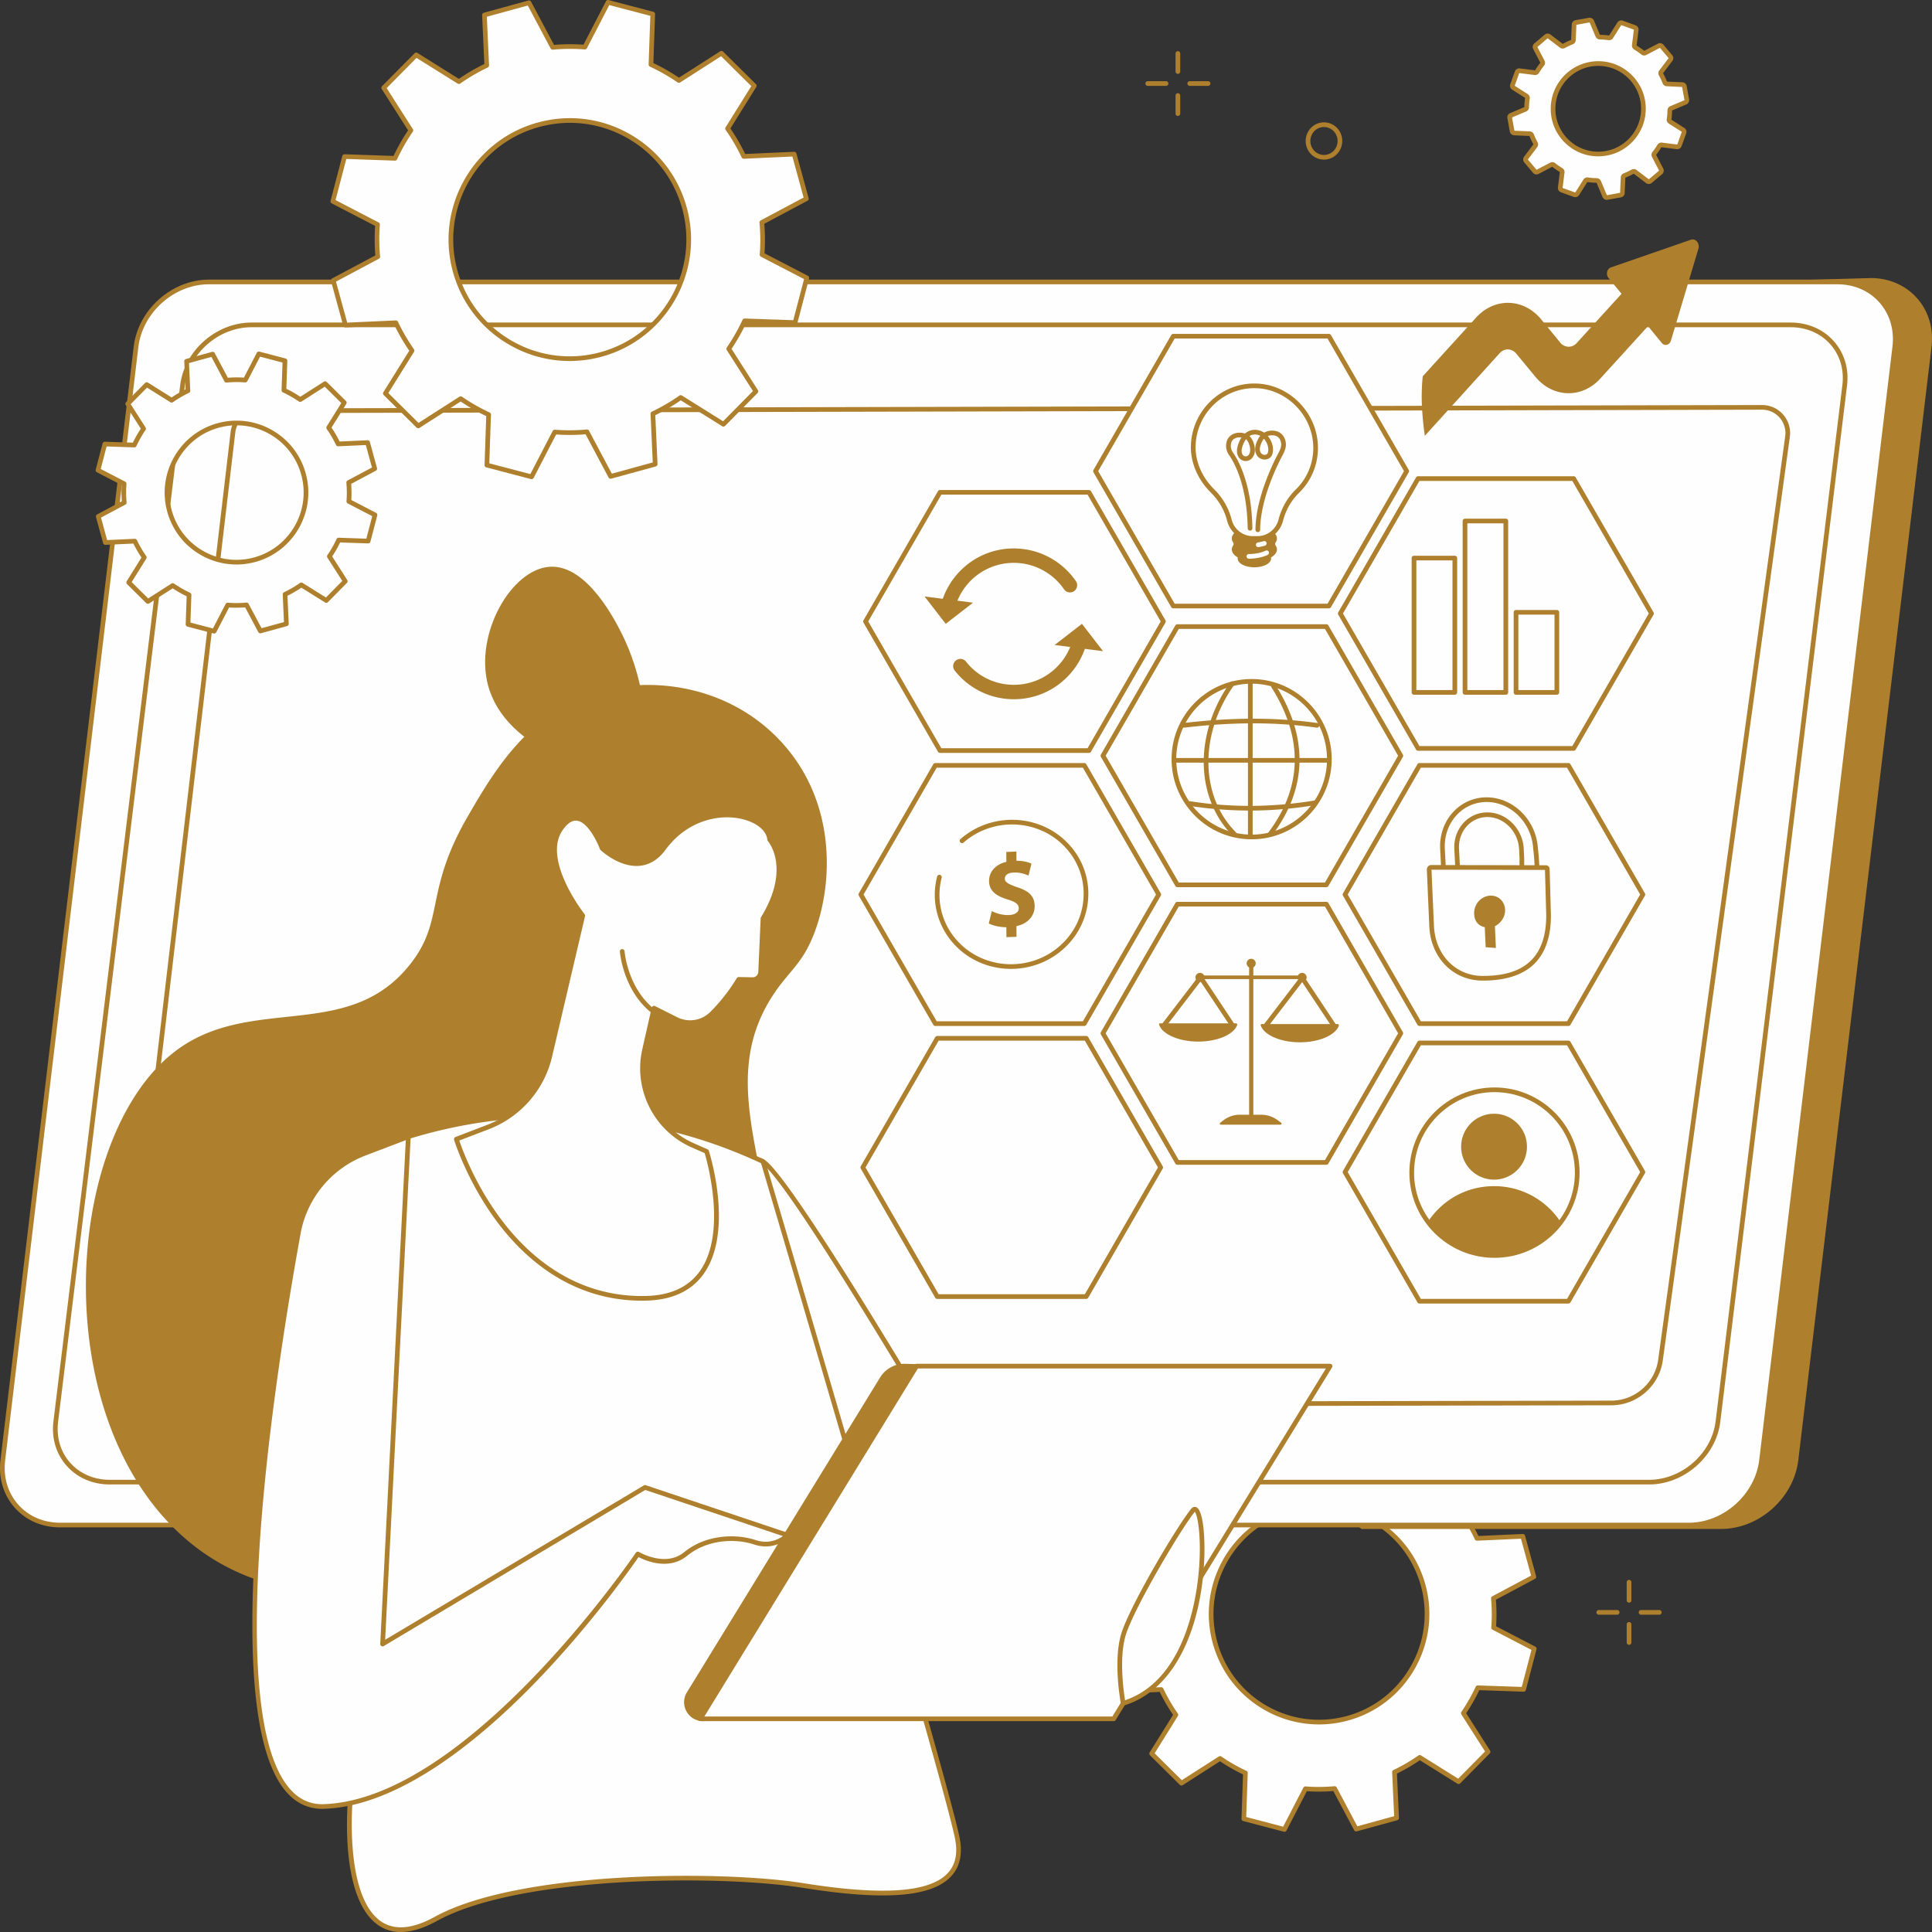 <svg xmlns="http://www.w3.org/2000/svg" width="400" height="400" fill="none"><rect width="100%" height="100%" fill="#333333" stroke="none"/><g clip-path="url(#a)"><path fill="#FEFEFE" d="m317.561 326.459-2.291-8.387-9.472.431a35.941 35.941 0 0 0-3.044-5.235l5.013-8.048-6.172-6.116-7.99 5.119a36.497 36.497 0 0 0-5.248-2.997l.327-9.495-8.396-2.205-4.358 8.421a36.158 36.158 0 0 0-6.047.044l-4.454-8.384-8.371 2.297.43 9.488a35.989 35.989 0 0 0-5.227 3.049l-8.031-5.022-6.105 6.183 5.111 8.005a36.269 36.269 0 0 0-2.992 5.256l-9.478-.328-2.202 8.411 8.407 4.365a35.983 35.983 0 0 0 .044 6.059l-8.37 4.464 2.292 8.387 9.471-.431a35.946 35.946 0 0 0 3.045 5.235l-5.014 8.048 6.173 6.116 7.99-5.119a36.443 36.443 0 0 0 5.248 2.997l-.327 9.495 8.396 2.205 4.357-8.422c1.993.158 4.015.14 6.047-.043l4.456 8.384 8.372-2.297-.43-9.489a35.744 35.744 0 0 0 5.226-3.049l8.032 5.023 6.104-6.183-5.11-8.003a36.269 36.269 0 0 0 2.992-5.256l9.478.328 2.202-8.414-8.407-4.365a36.09 36.09 0 0 0-.044-6.059l8.37-4.463h-.003Zm-38.558 29.276c-11.903 3.266-24.195-3.755-27.455-15.678-3.26-11.926 3.749-24.238 15.651-27.504 11.903-3.266 24.195 3.755 27.455 15.679 3.26 11.925-3.749 24.238-15.651 27.503Z"/><path fill="#AE802D" d="M265.917 379.248a.456.456 0 0 1-.123-.015l-8.396-2.206a.483.483 0 0 1-.362-.483l.316-9.176a36.632 36.632 0 0 1-4.759-2.719l-7.718 4.944a.488.488 0 0 1-.606-.063l-6.172-6.116a.482.482 0 0 1-.07-.597l4.846-7.777a36.727 36.727 0 0 1-2.763-4.752l-9.149.418a.479.479 0 0 1-.49-.356l-2.291-8.387a.483.483 0 0 1 .239-.553l8.089-4.313a36.512 36.512 0 0 1-.04-5.501l-8.124-4.219a.485.485 0 0 1-.245-.551l2.201-8.411a.492.492 0 0 1 .488-.36l9.157.317a37.45 37.45 0 0 1 2.715-4.772l-4.938-7.736a.482.482 0 0 1 .063-.598l6.105-6.184c.16-.162.41-.19.603-.07l7.76 4.852a36.624 36.624 0 0 1 4.741-2.765l-.415-9.169a.482.482 0 0 1 .356-.487l8.372-2.298a.483.483 0 0 1 .557.241l4.305 8.1a36.428 36.428 0 0 1 5.485-.039l4.21-8.138a.484.484 0 0 1 .555-.245l8.396 2.206c.22.057.369.258.363.483l-.317 9.178a36.748 36.748 0 0 1 4.759 2.719l7.718-4.944a.49.49 0 0 1 .606.063l6.172 6.116c.16.16.189.407.07.597l-4.846 7.777a36.727 36.727 0 0 1 2.763 4.752l9.151-.418a.491.491 0 0 1 .49.357l2.292 8.387a.484.484 0 0 1-.24.553l-8.086 4.312c.151 1.849.164 3.696.039 5.502l8.124 4.218c.2.105.303.333.246.551l-2.202 8.413a.48.48 0 0 1-.487.361l-9.158-.317a37.245 37.245 0 0 1-2.715 4.772l4.939 7.735a.484.484 0 0 1-.064.599l-6.104 6.181a.486.486 0 0 1-.604.07l-7.759-4.852a36.691 36.691 0 0 1-4.741 2.765l.417 9.169a.484.484 0 0 1-.356.488l-8.372 2.297a.483.483 0 0 1-.557-.24l-4.305-8.101a36.43 36.43 0 0 1-5.485.039l-4.21 8.138a.487.487 0 0 1-.433.262l-.006-.004Zm-7.9-3.058 7.645 2.007 4.179-8.077a.489.489 0 0 1 .47-.26c1.952.153 3.958.138 5.966-.044a.489.489 0 0 1 .472.256l4.272 8.042 7.623-2.092-.413-9.104a.48.48 0 0 1 .275-.457 35.717 35.717 0 0 0 5.156-3.007.486.486 0 0 1 .538-.016l7.702 4.818 5.56-5.631-4.901-7.679a.481.481 0 0 1 .008-.531 36.204 36.204 0 0 0 2.953-5.187.466.466 0 0 1 .456-.279l9.09.314 2.006-7.665-8.064-4.188a.479.479 0 0 1-.259-.466 35.665 35.665 0 0 0-.044-5.978.485.485 0 0 1 .254-.47l8.03-4.282-2.09-7.641-9.083.413a.486.486 0 0 1-.461-.276 35.74 35.74 0 0 0-3.003-5.165.481.481 0 0 1-.015-.531l4.811-7.72-5.621-5.569-7.661 4.907a.487.487 0 0 1-.538-.009 35.863 35.863 0 0 0-5.178-2.957.483.483 0 0 1-.278-.455l.314-9.108-7.646-2.007-4.179 8.077a.494.494 0 0 1-.47.26 35.626 35.626 0 0 0-5.966.043.49.49 0 0 1-.472-.255l-4.271-8.042-7.624 2.092.413 9.104a.48.48 0 0 1-.274.457 35.544 35.544 0 0 0-5.157 3.007.486.486 0 0 1-.537.016l-7.703-4.818-5.56 5.633 4.902 7.679a.481.481 0 0 1-.009.531 35.994 35.994 0 0 0-2.952 5.187.482.482 0 0 1-.457.279l-9.089-.314-2.007 7.665 8.065 4.188c.173.09.274.273.259.466a35.562 35.562 0 0 0 .044 5.978.488.488 0 0 1-.255.47l-8.029 4.282 2.089 7.644 9.083-.414a.49.49 0 0 1 .461.276 35.74 35.74 0 0 0 3.003 5.165.483.483 0 0 1 .016.531l-4.812 7.72 5.621 5.57 7.661-4.907a.487.487 0 0 1 .538.008 36.152 36.152 0 0 0 5.178 2.958c.176.081.285.26.279.454l-.314 9.108v-.004Zm15.051-19.165a22.695 22.695 0 0 1-11.223-2.981c-5.325-3.023-9.149-7.946-10.764-13.858-3.324-12.162 3.85-24.767 15.99-28.096 5.861-1.609 12.001-.84 17.288 2.161 5.326 3.023 9.149 7.946 10.765 13.858 3.323 12.162-3.85 24.767-15.991 28.096a22.859 22.859 0 0 1-6.065.822v-.002Zm.068-44.793c-1.938 0-3.887.26-5.806.787-11.627 3.189-18.495 15.261-15.312 26.911a21.751 21.751 0 0 0 10.308 13.272c5.061 2.872 10.938 3.609 16.548 2.07 11.627-3.189 18.495-15.261 15.313-26.911-1.548-5.664-5.209-10.379-10.308-13.273a21.716 21.716 0 0 0-10.743-2.854v-.002Z"/><path fill="#AE802D" d="M267.785 305.838c-8.139-6.341-16.645-12.253-25.329-17.891-17.628-11.444-36.104-21.674-54.75-31.586-9.81-5.214-19.955-9.933-29.982-14.785a6911.576 6911.576 0 0 0-30.311-14.553c-9.241-4.418-18.485-8.837-27.713-13.279-24.272-68.78-50.819-146.758-46.418-146.758l334.037-9.417c7.876 0 13.52 6.39 12.58 14.24l-27.58 230.501c-.94 7.854-8.111 14.241-15.987 14.241h-74.453c-4.596-3.688-9.445-7.093-14.092-10.713h-.002Z"/><path fill="#FEFEFE" d="M43.246 58.376h337.181c7.441 0 12.755 6.015 11.869 13.436l-27.581 230.501c-.887 7.42-7.641 13.436-15.082 13.436H12.45c-7.44 0-12.755-6.016-11.868-13.436l27.58-230.501c.89-7.42 7.641-13.436 15.082-13.436h.002Z"/><path fill="#AE802D" d="M349.633 316.229H12.45c-3.718 0-7.052-1.44-9.386-4.056-2.36-2.647-3.413-6.169-2.965-9.919L27.682 71.755c.915-7.644 7.897-13.862 15.564-13.862h337.181c3.718 0 7.053 1.44 9.386 4.057 2.36 2.647 3.413 6.168 2.965 9.919l-27.58 230.5c-.915 7.644-7.898 13.863-15.565 13.863v-.003ZM43.247 58.859c-7.194 0-13.744 5.836-14.602 13.01l-27.58 230.5c-.415 3.471.553 6.726 2.726 9.163 2.147 2.407 5.222 3.734 8.66 3.734h337.18c7.193 0 13.743-5.837 14.601-13.01l27.581-230.5c.414-3.472-.554-6.727-2.727-9.164-2.146-2.406-5.222-3.733-8.659-3.733H43.247Z"/><path fill="#FEFEFE" d="M52.057 67.263h318.666c7.033 0 12.05 5.6 11.205 12.507L355.68 294.352c-.845 6.907-7.232 12.507-14.265 12.507H22.749c-7.033 0-12.05-5.6-11.205-12.507L37.791 79.771c.845-6.908 7.232-12.508 14.265-12.508Z"/><path fill="#AE802D" d="M341.412 307.344H22.749c-3.558 0-6.734-1.368-8.947-3.856-2.19-2.463-3.165-5.728-2.741-9.195L37.309 79.711c.871-7.132 7.487-12.933 14.746-12.933H370.72c3.559 0 6.735 1.368 8.947 3.856 2.191 2.463 3.166 5.729 2.742 9.195l-26.248 214.582c-.872 7.13-7.487 12.933-14.746 12.933h-.003ZM52.057 67.746c-6.785 0-12.968 5.421-13.782 12.083L12.027 294.411c-.391 3.187.5 6.183 2.504 8.437 2.024 2.275 4.943 3.53 8.218 3.53h318.666c6.784 0 12.968-5.421 13.782-12.083l26.248-214.581c.391-3.187-.5-6.184-2.504-8.438-2.024-2.275-4.943-3.53-8.221-3.53H52.057Z"/><path fill="#FEFEFE" d="m48.236 89.456-23.48 199.397a1.97 1.97 0 0 0 1.957 2.199l306.916-.584a10.28 10.28 0 0 0 10.161-8.883l26.301-191.194a5.323 5.323 0 0 0-5.282-6.05l-311.626.702a4.996 4.996 0 0 0-4.947 4.413Z"/><path fill="#AE802D" d="M26.71 291.534a2.454 2.454 0 0 1-2.437-2.741l23.48-199.396a5.484 5.484 0 0 1 5.428-4.84l311.626-.701h.013a5.805 5.805 0 0 1 5.749 6.599l-26.301 191.193c-.729 5.292-5.303 9.292-10.639 9.301l-306.916.583h-.004v.002Zm338.11-206.71h-.011l-311.626.702a4.513 4.513 0 0 0-4.466 3.984l-23.48 199.397c-.051.424.085.848.368 1.167.285.319.67.512 1.106.494l306.916-.583c4.855-.009 9.017-3.648 9.68-8.466l26.301-191.193a4.848 4.848 0 0 0-1.159-3.858 4.83 4.83 0 0 0-3.629-1.644Z"/><path fill="#FEFEFE" d="M348.735 17.902a.473.473 0 0 0-.443-.39l-3.192-.141a.469.469 0 0 1-.415-.302 14.349 14.349 0 0 0-.788-1.692.468.468 0 0 1 .035-.51l1.928-2.548a.471.471 0 0 0-.016-.59l-1.802-2.142a.475.475 0 0 0-.579-.116l-2.836 1.476a.47.47 0 0 1-.509-.053 14.778 14.778 0 0 0-1.528-1.064.469.469 0 0 1-.224-.46l.397-3.178a.473.473 0 0 0-.307-.502l-2.63-.951a.471.471 0 0 0-.557.19l-1.719 2.693a.466.466 0 0 1-.465.21c-.611-.09-1.23-.142-1.857-.155a.47.47 0 0 1-.426-.287l-1.24-2.948a.472.472 0 0 0-.518-.282l-2.753.494a.472.472 0 0 0-.388.443l-.143 3.198a.47.47 0 0 1-.301.415c-.584.23-1.148.494-1.688.79a.468.468 0 0 1-.509-.035l-2.542-1.93a.473.473 0 0 0-.59.015l-2.138 1.805a.473.473 0 0 0-.114.58l1.472 2.841a.472.472 0 0 1-.05.51c-.386.487-.742.998-1.065 1.53a.465.465 0 0 1-.458.224l-3.172-.397a.47.47 0 0 0-.503.308l-.95 2.636a.476.476 0 0 0 .188.56l2.689 1.72c.156.1.237.282.211.465-.09.612-.143 1.233-.154 1.86a.472.472 0 0 1-.285.427l-2.944 1.243a.47.47 0 0 0-.28.518l.491 2.759c.04.216.224.378.444.389l3.191.144a.468.468 0 0 1 .415.302c.228.586.492 1.15.788 1.692a.467.467 0 0 1-.035.509l-1.927 2.549a.471.471 0 0 0 .015.59l1.802 2.142a.476.476 0 0 0 .58.116l2.836-1.476a.47.47 0 0 1 .509.053c.487.387.996.743 1.528 1.064a.466.466 0 0 1 .223.46l-.397 3.177a.475.475 0 0 0 .307.503l2.63.95a.473.473 0 0 0 .558-.19l1.718-2.692a.468.468 0 0 1 .466-.21c.61.09 1.229.142 1.857.155a.471.471 0 0 1 .426.287l1.24 2.948a.47.47 0 0 0 .518.282l2.752-.494a.473.473 0 0 0 .389-.444l.143-3.197a.47.47 0 0 1 .3-.416 14.84 14.84 0 0 0 1.688-.789.468.468 0 0 1 .509.035l2.542 1.93a.475.475 0 0 0 .591-.015l2.138-1.806a.473.473 0 0 0 .114-.579l-1.473-2.841a.467.467 0 0 1 .053-.51c.386-.487.742-.998 1.064-1.53a.467.467 0 0 1 .459-.225l3.172.398a.47.47 0 0 0 .503-.308l.95-2.636a.475.475 0 0 0-.189-.56l-2.689-1.72a.47.47 0 0 1-.21-.466c.09-.612.142-1.232.153-1.86a.473.473 0 0 1 .286-.426l2.943-1.244a.47.47 0 0 0 .281-.518l-.492-2.758-.002-.002Zm-17.494 13.98c-5.163.188-9.5-3.847-9.689-9.016-.189-5.168 3.843-9.51 9.006-9.7 5.163-.189 9.5 3.846 9.689 9.015.189 5.168-3.843 9.51-9.006 9.701Z"/><path fill="#AE802D" d="M332.67 41.375a.954.954 0 0 1-.88-.586l-1.241-2.949a13.547 13.547 0 0 1-1.905-.148l-1.703 2.684a.953.953 0 0 1-1.135.385l-2.63-.951a.948.948 0 0 1-.623-1.017l.397-3.178a13.838 13.838 0 0 1-1.574-1.088L318.558 36a.949.949 0 0 1-1.174-.232l-1.803-2.142a.954.954 0 0 1-.03-1.191l1.927-2.549a14.19 14.19 0 0 1-.819-1.735l-3.176-.138a.951.951 0 0 1-.9-.787l-.492-2.758a.95.95 0 0 1 .569-1.047l2.943-1.244c.003-.638.057-1.285.15-1.913l-2.68-1.709a.952.952 0 0 1-.385-1.128l.951-2.636a.956.956 0 0 1 1.021-.625l3.169.398c.314-.542.685-1.073 1.082-1.576l-1.47-2.83a.95.95 0 0 1 .232-1.17l2.138-1.806a.956.956 0 0 1 1.199-.03l2.542 1.93a13.082 13.082 0 0 1 1.725-.82l.136-3.184c.02-.45.345-.82.788-.899l2.753-.494a.952.952 0 0 1 1.051.57l1.24 2.95c.635.002 1.28.056 1.908.148l1.703-2.684a.952.952 0 0 1 1.133-.385l2.629.95a.949.949 0 0 1 .624 1.017l-.398 3.178c.543.32 1.072.691 1.574 1.089l2.819-1.473a.953.953 0 0 1 1.174.231l1.802 2.143a.95.95 0 0 1 .031 1.19l-1.927 2.55c.309.546.581 1.134.818 1.735l3.177.138c.449.02.82.343.9.787l.491 2.758a.951.951 0 0 1-.568 1.047l-2.944 1.244a13.51 13.51 0 0 1-.149 1.912l2.68 1.71a.95.95 0 0 1 .384 1.127l-.95 2.636a.953.953 0 0 1-1.021.626l-3.172-.398a13.692 13.692 0 0 1-1.082 1.576l1.471 2.83a.95.95 0 0 1-.233 1.17l-2.138 1.805a.951.951 0 0 1-1.198.03l-2.542-1.93a13.04 13.04 0 0 1-1.726.82l-.138 3.185a.952.952 0 0 1-.788.898l-2.752.494a.946.946 0 0 1-.174.016h.007Zm-4.024-4.65c.046 0 .095.005.141.012.586.087 1.189.137 1.795.148a.96.96 0 0 1 .865.584l1.24 2.948 2.738-.5.133-3.187a.958.958 0 0 1 .606-.844 14.121 14.121 0 0 0 1.633-.765.959.959 0 0 1 1.039.075l2.541 1.93 2.121-1.806-1.475-2.83a.952.952 0 0 1 .103-1.03c.371-.47.718-.968 1.029-1.48a.96.96 0 0 1 .935-.454l3.17.398.935-2.628-2.684-1.71a.954.954 0 0 1-.428-.941c.087-.586.136-1.194.149-1.801a.956.956 0 0 1 .582-.861l2.943-1.244-.498-2.739-3.181-.142a.958.958 0 0 1-.845-.608 14.415 14.415 0 0 0-.764-1.637.956.956 0 0 1 .073-1.032l1.927-2.548-1.802-2.13-2.819 1.478a.953.953 0 0 1-1.036-.102c-.469-.374-.965-.72-1.477-1.03a.95.95 0 0 1-.452-.931l.397-3.178-2.621-.94-1.701 2.688a.957.957 0 0 1-.946.429 13.942 13.942 0 0 0-1.795-.149.956.956 0 0 1-.863-.581l-1.24-2.949-2.737.5-.134 3.188a.958.958 0 0 1-.606.843 14.32 14.32 0 0 0-1.633.763.957.957 0 0 1-1.038-.074l-2.542-1.93-2.121 1.805 1.475 2.83a.95.95 0 0 1-.103 1.03c-.373.47-.72.969-1.029 1.48a.953.953 0 0 1-.935.455l-3.172-.398-.935 2.627 2.684 1.71a.958.958 0 0 1 .428.944 14.27 14.27 0 0 0-.149 1.801.96.96 0 0 1-.579.861l-2.944 1.244.498 2.747 3.179.134a.959.959 0 0 1 .845.607c.221.564.478 1.115.764 1.638a.95.95 0 0 1-.075 1.031l-1.927 2.549 1.802 2.129 2.818-1.478a.957.957 0 0 1 1.036.103c.47.374.966.72 1.478 1.032.32.194.5.56.452.93l-.398 3.179 2.621.94 1.702-2.689a.955.955 0 0 1 .805-.439l.002-.004Zm2.244-4.356a9.768 9.768 0 0 1-6.691-2.636 9.776 9.776 0 0 1-3.132-6.852c-.198-5.425 4.052-10.002 9.474-10.201a9.766 9.766 0 0 1 7.059 2.63 9.776 9.776 0 0 1 3.132 6.852c.198 5.425-4.052 10.002-9.474 10.2a9.069 9.069 0 0 1-.368.007Zm.017-18.727c-.11 0-.222 0-.331.006-4.886.18-8.717 4.306-8.539 9.2a8.831 8.831 0 0 0 2.825 6.181 8.782 8.782 0 0 0 6.361 2.37c4.889-.18 8.719-4.306 8.539-9.2a8.831 8.831 0 0 0-2.825-6.182 8.8 8.8 0 0 0-6.03-2.375ZM161.708 153.55c-10.385-11.251-25.825-13.618-37.428-10.446-14.684 4.015-22.09 16.734-27.312 25.705-9.233 15.855-4.775 21.6-12.031 30.808-12.852 16.313-32.996 6.116-48.658 18.033-23.893 18.18-27.139 79.874 5.19 103.362 21.559 15.663 50.885 6.606 58.864 4.14 24.215-7.48 54.346-28.361 58.67-56.665 3.576-23.405-11.829-42.874 1.063-62.491 3.284-4.997 6.003-6.352 8.442-12.599 3.96-10.145 4.851-27.227-6.798-39.849l-.002.002Z"/><path fill="#AE802D" d="M130.391 156.326c5.516-4.481 2.026-17.694-1.506-24.824-1.323-2.671-7.243-14.628-15.031-14.162-7.999.476-15.66 13.919-12.804 24.566 3.569 13.314 22.877 19.67 29.341 14.42Z"/><path fill="#FEFEFE" d="M221.09 341.956s-55.484-96.817-63.121-101.466c-7.636-4.647 0 44.354 0 44.354l41.432 69.241 21.689-12.129Z"/><path fill="#AE802D" d="M199.403 354.571a.487.487 0 0 1-.417-.237l-41.431-69.241a.475.475 0 0 1-.064-.173c-.663-4.253-6.335-41.652-1.381-44.942.424-.282 1.135-.492 2.114.103 7.656 4.66 61.022 97.681 63.289 101.639a.485.485 0 0 1-.184.663l-21.689 12.129a.492.492 0 0 1-.237.061v-.002Zm-40.968-69.893 41.141 68.756 20.851-11.661c-4.006-6.975-55.519-96.494-62.71-100.872-.586-.357-.891-.241-1.069-.123-3.354 2.228-.775 27.436 1.787 43.897v.003Z"/><path fill="#FEFEFE" d="M76.058 238.531s38.062-18.686 81.912 1.961c0 0 37.568 126.835 40.219 140.026 2.652 13.191-15.025 12.555-31.97 9.847-16.946-2.708-58.548-2.682-75.98 6.918-17.43 9.6-19.221-13.899-17.259-29.565 1.963-15.666 3.08-129.187 3.08-129.187h-.002Z"/><path fill="#AE802D" d="M82.976 400c-1.707 0-3.24-.455-4.592-1.366-6.642-4.474-7.397-18.936-5.889-30.975 1.936-15.46 3.067-127.998 3.078-129.132a.48.48 0 0 1 .27-.429c.096-.045 9.757-4.73 24.659-6.806 13.747-1.917 34.914-1.952 57.674 8.765a.49.49 0 0 1 .259.299c.375 1.268 37.605 127.008 40.23 140.068.69 3.432.071 6.175-1.839 8.151-4.096 4.238-13.848 4.959-30.687 2.269-16.627-2.658-58.405-2.643-75.667 6.863-2.776 1.528-5.28 2.295-7.496 2.295V400Zm-6.435-161.161c-.066 6.529-1.188 113.823-3.082 128.94-1.405 11.218-.817 25.821 5.47 30.055 2.776 1.871 6.504 1.543 11.074-.975 17.452-9.611 59.553-9.648 76.292-6.973 16.27 2.601 26.029 1.952 29.833-1.984 1.699-1.76 2.219-4.145 1.587-7.292-2.566-12.77-38.42-133.941-40.147-139.777-22.468-10.52-43.35-10.481-56.928-8.588-13.377 1.864-22.453 5.834-24.097 6.592l-.002.002Z"/><path fill="#FEFEFE" d="m79.208 340.38 54.333-32.426 29.512 9.891s-2.592 2.843-6.789 1.462c-4.197-1.379-10.11-1.003-14.312 2.433-4.199 3.436-9.906 0-9.906 0s-34.536 51.217-64.981 52.273c-24.752.857-11.223-86.17-5.297-118.758a21.768 21.768 0 0 1 13.655-16.44l9.112-3.477-5.33 105.042h.003Z"/><path fill="#AE802D" d="M66.71 374.503c-2.907 0-5.414-1.189-7.455-3.539-14.196-16.341-3.304-86.422 2.039-115.795 1.383-7.606 6.732-14.046 13.96-16.804l9.112-3.478a.484.484 0 0 1 .659.475L79.74 339.501l53.554-31.96a.487.487 0 0 1 .404-.044l29.512 9.891a.478.478 0 0 1 .314.336.478.478 0 0 1-.11.446c-.114.125-2.855 3.058-7.3 1.596-3.899-1.283-9.693-1.054-13.851 2.348-3.804 3.112-8.639 1.001-10.062.262-1.512 2.19-9.713 13.831-20.875 25.44-11.412 11.867-28.35 26.129-44.24 26.68-.126.004-.25.007-.376.007h-.002Zm17.305-138.451-8.416 3.213c-6.912 2.641-12.029 8.8-13.352 16.075-5.317 29.235-16.182 98.966-2.26 114.99 1.954 2.249 4.268 3.3 7.062 3.2 29.848-1.034 64.253-51.55 64.596-52.059a.486.486 0 0 1 .654-.144c.055.032 5.468 3.215 9.346.039 4.443-3.635 10.62-3.884 14.771-2.518 2.73.898 4.732-.131 5.676-.815l-28.494-9.55-54.14 32.312a.484.484 0 0 1-.733-.439l5.29-104.302v-.002Z"/><path fill="#AE802D" d="m224.867 352.654-79.308 3.208c-2.685 0-4.329-2.944-2.924-5.232l40.007-65.207a5.398 5.398 0 0 1 4.603-2.577l80.171 1.834-42.546 67.976-.003-.002Z"/><path fill="#AE802D" d="M145.577 356.343c-1.454 0-2.729-.745-3.431-1.993a3.87 3.87 0 0 1 .074-3.974l40.007-65.207a5.92 5.92 0 0 1 5.016-2.808l80.182 1.833a.481.481 0 0 1 .399.739l-42.546 67.976a.49.49 0 0 1-.393.228l-79.308 3.208v-.002Zm41.655-73.016a4.942 4.942 0 0 0-4.178 2.345l-40.006 65.207a2.915 2.915 0 0 0-.055 2.996 2.911 2.911 0 0 0 2.566 1.502l79.034-3.198 41.96-67.04-79.319-1.814-.002.002Z"/><path fill="#FEFEFE" d="M230.579 355.862h-85.608l44.798-73.018h85.608l-44.798 73.018Z"/><path fill="#AE802D" d="M230.579 356.345h-85.608a.485.485 0 0 1-.424-.247.478.478 0 0 1 .009-.487l44.798-73.019a.486.486 0 0 1 .415-.231h85.608c.176 0 .338.094.424.247a.48.48 0 0 1-.009.487l-44.798 73.019a.486.486 0 0 1-.415.231Zm-84.744-.966h84.472l44.205-72.05h-84.471l-44.206 72.05Z"/><path fill="#FEFEFE" d="M232.548 352.654s-1.609-8.44 0-14.068c1.609-5.631 11.583-22.376 14.434-25.88 2.852-3.504 5.268 33.911-14.434 39.948Z"/><path fill="#AE802D" d="M232.548 353.137a.482.482 0 0 1-.25-.07.478.478 0 0 1-.226-.324c-.066-.35-1.612-8.616.011-14.291 1.604-5.615 11.523-22.362 14.524-26.05.417-.514.863-.424 1.034-.361 1.558.575 1.811 6.582 1.714 10.042-.355 12.643-4.919 27.434-16.662 31.032a.464.464 0 0 1-.143.022h-.002Zm14.814-40.129-.002.004c-2.889 3.55-12.804 20.315-14.345 25.707-1.328 4.645-.397 11.364-.083 13.303 10.659-3.646 13.949-16.573 14.963-24.033 1.105-8.122.202-14.166-.533-14.981Z"/><path fill="#FEFEFE" d="M139.99 211.038a6.428 6.428 0 0 0 7.432-1.2 37.635 37.635 0 0 0 5.53-7.069l2.831.057a1.666 1.666 0 0 0 1.699-1.595l.487-11.071c6.513-10.634 1.386-16.333 1.386-16.333-.483-5.455-14.24-8.706-21.944 1.806-5.227 7.128-12.745 0-12.745 0s-3.935-10.628-8.54-4.09c-4.606 6.536 4.526 18.031 4.526 18.031l-6.822 29.093a20.802 20.802 0 0 1-12.797 14.675l-6.552 2.514s10.233 33.567 39.225 32.944c22.123-.474 12.586-30.407 12.586-30.407l-2.906-1.283c-7.606-3.359-11.772-11.641-9.935-19.759l1.949-8.617 4.59 2.304Z"/><path fill="#AE802D" d="M132.924 269.292c-14.739 0-24.483-8.901-30.091-16.444-6.162-8.284-8.79-16.767-8.816-16.852a.481.481 0 0 1 .29-.591l6.552-2.513a20.297 20.297 0 0 0 12.499-14.335l6.769-28.87c-1.209-1.576-8.885-12.052-4.399-18.421 1.203-1.708 2.507-2.481 3.866-2.306 3.031.393 5.152 5.538 5.485 6.395.542.483 3.815 3.25 7.25 2.94 1.798-.162 3.376-1.154 4.691-2.946 4.794-6.54 12.137-8.027 17.288-6.599 3.141.87 5.235 2.73 5.514 4.881.742.924 4.713 6.651-1.372 16.673l-.483 10.946a2.135 2.135 0 0 1-2.192 2.057l-2.553-.052a38.352 38.352 0 0 1-5.455 6.92 6.901 6.901 0 0 1-7.994 1.292l-4.037-2.024-1.813 8.013c-1.78 7.873 2.281 15.954 9.658 19.211l2.906 1.283a.485.485 0 0 1 .266.295c.217.68 5.229 16.734-1.1 25.543-2.535 3.53-6.552 5.377-11.936 5.493-.266.006-.532.009-.793.009v.002Zm-37.838-33.15c.61 1.806 3.258 9.054 8.543 16.155 5.571 7.484 15.304 16.352 30.068 16.02 5.064-.109 8.822-1.821 11.168-5.089 5.677-7.901 1.594-22.57 1.028-24.483l-2.703-1.193c-7.799-3.445-12.094-11.985-10.211-20.308l1.949-8.617a.489.489 0 0 1 .692-.325l4.59 2.303a5.927 5.927 0 0 0 6.868-1.108 37.403 37.403 0 0 0 5.459-6.979.51.51 0 0 1 .426-.234l2.831.057c.648.028 1.177-.485 1.205-1.132l.488-11.071a.488.488 0 0 1 .07-.23c6.251-10.207 1.486-15.703 1.438-15.757a.495.495 0 0 1-.123-.28c-.161-1.803-2.009-3.41-4.825-4.19-4.829-1.338-11.724.072-16.243 6.238-1.486 2.029-3.302 3.152-5.391 3.34-4.182.374-7.922-3.126-8.08-3.274a.484.484 0 0 1-.121-.184c-.57-1.541-2.537-5.6-4.743-5.884-.979-.127-1.967.514-2.946 1.904-4.348 6.17 4.421 17.34 4.509 17.451.092.116.125.267.092.409l-6.822 29.093a21.266 21.266 0 0 1-13.096 15.016l-6.122 2.35.002.002Z"/><path fill="#AE802D" d="M137.718 211.384a.508.508 0 0 1-.213-.048c-8.336-4.057-9.159-14.212-9.166-14.315a.483.483 0 0 1 .45-.516.48.48 0 0 1 .518.448c.007.096.797 9.705 8.624 13.517a.484.484 0 0 1-.213.918v-.004Z"/><path fill="#FEFEFE" d="M293.598 99.086h32.219l16.109 27.933-16.109 27.932h-32.219l-16.107-27.932 16.107-27.933Z"/><path fill="#AE802D" d="M325.817 155.434H293.6a.487.487 0 0 1-.421-.243l-16.109-27.932a.48.48 0 0 1 0-.481l16.109-27.932a.483.483 0 0 1 .421-.243h32.217c.173 0 .333.092.421.243l16.109 27.932a.48.48 0 0 1 0 .481l-16.109 27.932a.483.483 0 0 1-.421.243Zm-31.938-.966h31.655l15.83-27.449-15.83-27.45h-31.655l-15.83 27.45 15.83 27.449Z"/><path fill="#FEFEFE" d="M324.724 215.934h-30.836l-15.418 26.733 15.418 26.734h30.836l15.417-26.734-15.417-26.733Z"/><path fill="#AE802D" d="M324.724 269.884h-30.836a.49.49 0 0 1-.422-.242l-15.417-26.735a.48.48 0 0 1 0-.481l15.417-26.734a.486.486 0 0 1 .422-.243h30.836c.173 0 .333.092.421.243l15.418 26.734a.48.48 0 0 1 0 .481l-15.418 26.735a.485.485 0 0 1-.421.242Zm-30.555-.966h30.274l15.139-26.251-15.139-26.252h-30.274l-15.139 26.252 15.139 26.251Z"/><path fill="#FEFEFE" d="M242.917 69.61h32.219l16.109 27.933-16.109 27.93h-32.219l-16.107-27.93 16.107-27.932Z"/><path fill="#AE802D" d="M275.136 125.956h-32.217a.486.486 0 0 1-.421-.242l-16.109-27.933a.48.48 0 0 1 0-.48l16.109-27.933a.485.485 0 0 1 .421-.242h32.217c.173 0 .333.091.421.242l16.11 27.933a.485.485 0 0 1 0 .48l-16.11 27.933a.483.483 0 0 1-.421.242Zm-31.938-.966h31.655l15.83-27.449-15.83-27.45h-31.655l-15.83 27.45 15.83 27.449Z"/><path fill="#FEFEFE" d="M224.486 158.466H193.65l-15.418 26.732 15.418 26.734h30.836l15.417-26.734-15.417-26.732Z"/><path fill="#AE802D" d="M224.485 212.415H193.65a.489.489 0 0 1-.422-.242l-15.418-26.735a.486.486 0 0 1 0-.481l15.418-26.734a.485.485 0 0 1 .422-.243h30.835c.174 0 .334.092.422.243l15.418 26.734a.486.486 0 0 1 0 .481l-15.418 26.735a.486.486 0 0 1-.422.242Zm-30.554-.966h30.273l15.14-26.251-15.14-26.252h-30.273l-15.14 26.252 15.14 26.251Z"/><path fill="#FEFEFE" d="M225.451 101.93h-30.835l-15.418 26.735 15.418 26.734h30.835l15.418-26.734-15.418-26.735Z"/><path fill="#AE802D" d="M225.451 155.882h-30.836a.487.487 0 0 1-.421-.243l-15.418-26.734a.486.486 0 0 1 0-.481l15.418-26.734a.485.485 0 0 1 .421-.243h30.836c.174 0 .334.092.422.243l15.418 26.734a.486.486 0 0 1 0 .481l-15.418 26.734a.485.485 0 0 1-.422.243Zm-30.555-.966h30.274l15.139-26.251-15.139-26.252h-30.274l-15.139 26.252 15.139 26.251Z"/><path fill="#FEFEFE" d="M274.605 187.2h-30.836l-15.418 26.732 15.418 26.735h30.836l15.418-26.735-15.418-26.732Z"/><path fill="#AE802D" d="M274.605 241.15h-30.836a.487.487 0 0 1-.422-.243l-15.418-26.734a.486.486 0 0 1 0-.481l15.418-26.735a.486.486 0 0 1 .422-.242h30.836c.173 0 .333.092.421.242l15.418 26.735a.486.486 0 0 1 0 .481l-15.418 26.734a.485.485 0 0 1-.421.243Zm-30.555-.966h30.274l15.139-26.252-15.139-26.251H244.05l-15.139 26.251 15.139 26.252Z"/><path fill="#FEFEFE" d="M224.887 214.975h-30.836l-15.417 26.732 15.417 26.735h30.836l15.418-26.735-15.418-26.732Z"/><path fill="#AE802D" d="M224.887 268.924h-30.836a.486.486 0 0 1-.421-.242l-15.418-26.735a.484.484 0 0 1 0-.48l15.418-26.735a.484.484 0 0 1 .421-.242h30.836c.174 0 .334.091.422.242l15.418 26.735a.484.484 0 0 1 0 .48l-15.418 26.735a.484.484 0 0 1-.422.242Zm-30.555-.966h30.274l15.139-26.251-15.139-26.251h-30.274l-15.139 26.251 15.139 26.251Z"/><path fill="#FEFEFE" d="M274.605 129.731h-30.836l-15.418 26.732 15.418 26.735h30.836l15.418-26.735-15.418-26.732Z"/><path fill="#AE802D" d="M274.605 183.681h-30.836a.487.487 0 0 1-.422-.243l-15.418-26.734a.486.486 0 0 1 0-.481l15.418-26.735a.486.486 0 0 1 .422-.242h30.836c.173 0 .333.092.421.242l15.418 26.735a.486.486 0 0 1 0 .481l-15.418 26.734a.485.485 0 0 1-.421.243Zm-30.555-.966h30.274l15.139-26.252-15.139-26.251H244.05l-15.139 26.251 15.139 26.252Z"/><path fill="#FEFEFE" d="M324.724 158.466h-30.836l-15.418 26.732 15.418 26.734h30.836l15.417-26.734-15.417-26.732Z"/><path fill="#AE802D" d="M324.724 212.415h-30.836a.49.49 0 0 1-.422-.242l-15.417-26.735a.48.48 0 0 1 0-.481l15.417-26.734a.486.486 0 0 1 .422-.243h30.836c.173 0 .333.092.421.243l15.418 26.734a.48.48 0 0 1 0 .481l-15.418 26.735a.485.485 0 0 1-.421.242Zm-30.555-.966h30.274l15.139-26.251-15.139-26.252h-30.274l-15.139 26.252 15.139 26.251Z"/><path fill="#FEFEFE" d="M300.396 181.235c.81-.002 1.431-.702 1.388-1.561-.082-1.598-.198-3.853-.2-3.866-.202-3.933 2.636-7.117 6.337-7.128 3.701-.011 6.864 3.152 7.066 7.086 0 .015-.029-.527.096 1.897.044.862-.274 4.173 1.306 3.996l.108-.015c1.304 0 1.758-1.168 1.716-2.156-.098-2.426-.294-3.709-.294-3.724-.29-5.655-4.838-10.214-10.158-10.199-5.321.015-9.399 4.592-9.11 10.245l.2 3.873c.044.861.735 1.554 1.545 1.552Z"/><path fill="#AE802D" d="M316.273 182.147c-.34 0-.641-.114-.885-.333-.75-.675-.801-2.151-.788-3.606 0-.215.005-.396 0-.521-.044-.856-.072-1.409-.068-1.768a.435.435 0 0 1-.026-.129v-.009c-.193-3.652-3.132-6.618-6.563-6.618h-.016a5.69 5.69 0 0 0-4.135 1.781c-1.203 1.266-1.815 2.984-1.719 4.837l.2 3.867a2.019 2.019 0 0 1-.538 1.495c-.351.37-.823.573-1.332.575h-.005c-1.06 0-1.968-.9-2.026-2.011l-.199-3.873c-.154-2.992.838-5.771 2.794-7.823a9.35 9.35 0 0 1 6.8-2.931h.027c5.555 0 10.316 4.776 10.617 10.658.061.422.213 1.672.294 3.729.033.817-.215 1.563-.683 2.046-.379.393-.891.603-1.483.612l-.075.011a1.911 1.911 0 0 1-.184.011h-.007Zm-.801-6.387c.006.14.028.59.094 1.877.007.14.007.339.005.579-.007.792-.022 2.44.467 2.879.057.05.138.101.296.081l.095-.013c.022-.004.046-.004.068-.004.347 0 .614-.103.821-.315.281-.291.434-.791.412-1.338-.083-2.072-.241-3.322-.287-3.655 0-.015-.007-.05-.007-.065-.274-5.375-4.6-9.74-9.647-9.74h-.024a8.38 8.38 0 0 0-6.098 2.629c-1.771 1.861-2.669 4.385-2.528 7.109l.199 3.873c.031.603.505 1.095 1.058 1.095h.002c.24 0 .464-.096.63-.273.191-.201.29-.479.275-.781l-.2-3.866c-.11-2.123.595-4.094 1.984-5.552a6.638 6.638 0 0 1 4.836-2.083h.02c3.942 0 7.32 3.379 7.533 7.543v.02h-.004Z"/><path fill="#FEFEFE" d="m320.042 179.626-23.744-.048c-.219 0-.413.214-.402.45l.505 11.69c.27 6.251 4.711 10.809 10.539 10.822 7.498.015 13.675-2.842 13.675-13.023l-.266-9.572c-.009-.183-.138-.317-.307-.317v-.002Z"/><path fill="#AE802D" d="M306.999 203.023h-.059c-6.105-.013-10.741-4.759-11.022-11.283l-.505-11.69a.928.928 0 0 1 .262-.682.881.881 0 0 1 .623-.273l23.744.048c.432 0 .772.337.792.78l.268 9.581c0 4.402-1.148 7.766-3.411 10.015-2.34 2.326-5.938 3.504-10.69 3.504h-.002Zm-10.624-22.962.511 11.635c.259 5.991 4.487 10.348 10.056 10.359h.061c4.548 0 7.821-1.054 10.003-3.222 2.074-2.062 3.126-5.196 3.126-9.318l-.262-9.406-23.493-.048h-.002Z"/><path fill="#AE802D" d="M311.613 188.33c-.084-1.834-1.578-3.121-3.392-2.865-1.813.255-3.095 1.932-3.011 3.766.061 1.346.718 2.419 2.193 2.736l.189 4.145 2.118.153-.204-4.501c1.268-.645 2.173-2 2.107-3.434Zm-47.509-75.403a.537.537 0 0 1 0-.617c.177-.257.274-.537.274-.828 0-1.351-2.092-2.446-4.671-2.446s-4.671 1.095-4.671 2.446c0 .291.096.571.274.828.13.188.13.429 0 .617a1.45 1.45 0 0 0-.274.828c0 .641.472 1.224 1.24 1.661a.978.978 0 0 0-.026.223c0 1.002 1.547 1.81 3.457 1.81s3.457-.811 3.457-1.81c0-.074-.009-.148-.026-.223.77-.437 1.24-1.018 1.24-1.661 0-.29-.097-.57-.274-.828Z"/><path fill="#FEFEFE" d="M272.385 92.723c0-6.929-5.762-12.841-12.683-12.841-6.91 0-12.608 5.75-12.654 12.666-.024 3.522 1.673 6.798 3.988 9.091 1.669 1.655 2.887 3.71 3.477 5.985l.029.109a5.004 5.004 0 0 0 4.844 3.749h.935a5.006 5.006 0 0 0 4.845-3.751l.017-.066c.586-2.26 1.754-4.334 3.425-5.965a12.512 12.512 0 0 0 3.782-8.981l-.005.004Z"/><path fill="#AE802D" d="M260.319 111.967h-.935a5.494 5.494 0 0 1-5.314-4.111l-.028-.11c-.56-2.153-1.717-4.146-3.35-5.763-2.647-2.623-4.153-6.064-4.131-9.437.048-7.25 5.942-13.147 13.139-13.147 7.198 0 13.168 6.1 13.168 13.325 0 3.54-1.393 6.852-3.926 9.324-1.581 1.543-2.72 3.528-3.293 5.74l-.018.066a5.49 5.49 0 0 1-5.314 4.111l.002.002Zm-.616-31.602c-6.664 0-12.123 5.467-12.17 12.188-.022 3.115 1.381 6.304 3.844 8.745 1.756 1.738 3.001 3.885 3.604 6.206l.029.109a4.52 4.52 0 0 0 4.374 3.388h.935a4.522 4.522 0 0 0 4.375-3.388l.018-.065c.619-2.383 1.848-4.523 3.553-6.188a11.98 11.98 0 0 0 3.635-8.636c0-6.7-5.586-12.359-12.197-12.359Z"/><path fill="#AE802D" d="M260.414 110.17a.482.482 0 0 1-.483-.485c.028-6.809 3.99-14.478 4.783-15.947.443-.82.614-1.482.524-2.022-.133-.787-.529-1.29-1.174-1.497a2.555 2.555 0 0 0-1.58.06c.818.965 1.33 2.394.955 3.706-.172.6-.655 1.025-1.289 1.132a1.93 1.93 0 0 1-1.888-.796c-.355-.505-.79-1.641.31-3.58.107-.19.228-.36.358-.512-.479-.249-1.177-.395-1.864-.142-.132.048-.257.11-.378.186.879.837 1.269 2.492 1.074 3.458-.167.826-.676 1.443-1.365 1.65a1.714 1.714 0 0 1-1.706-.43c-.604-.601-.753-1.587-.413-2.708.211-.691.472-1.233.76-1.662-1.093-.17-1.842.361-2.055.888-.285.706-.18 1.547.275 2.199 1.167 1.67 3.898 6.544 4.032 15.705a.484.484 0 0 1-.479.489c-.265-.015-.489-.21-.491-.476-.13-8.894-2.742-13.57-3.859-15.167-.65-.93-.79-2.092-.378-3.113.453-1.115 1.923-1.882 3.675-1.349.336-.288.674-.468.97-.577 1.1-.409 2.21-.098 2.882.326l.108.07c.904-.516 1.964-.496 2.645-.278.987.317 1.639 1.12 1.832 2.256.13.772-.068 1.61-.625 2.64-.775 1.434-4.64 8.914-4.667 15.493a.482.482 0 0 1-.485.481l-.004.002Zm-2.439-19.241c-.314.41-.575.944-.77 1.591-.233.77-.172 1.406.171 1.744a.73.73 0 0 0 .737.188c.345-.102.597-.437.694-.915.143-.704-.215-2.08-.832-2.61v.002Zm3.705-.092c-.096.11-.186.236-.267.378-.611 1.08-.742 2.009-.36 2.551a.953.953 0 0 0 .932.398c.154-.026.424-.118.516-.444.279-.98-.16-2.138-.821-2.883Z"/><path fill="#FEFEFE" d="M260.506 113.274a.482.482 0 0 1-.084-.957c.417-.072.821-.162 1.203-.271a.486.486 0 0 1 .6.332.484.484 0 0 1-.334.597c-.415.118-.852.216-1.302.293a.58.58 0 0 1-.083.006Zm-1.969 2.402a.484.484 0 0 1-.005-.966c.938-.008 2.31-.137 3.528-.708a.484.484 0 0 1 .413.874c-1.379.645-2.9.792-3.932.8h-.004Z"/><path fill="#AE802D" d="M209.9 144.767a15.506 15.506 0 0 1-12.26-5.963 1.493 1.493 0 0 1 2.345-1.847 12.536 12.536 0 0 0 9.915 4.824 12.58 12.58 0 0 0 12.243-9.591 1.493 1.493 0 0 1 1.805-1.093 1.494 1.494 0 0 1 1.091 1.808 15.675 15.675 0 0 1-5.453 8.485 15.418 15.418 0 0 1-9.686 3.377Z"/><path fill="#AE802D" d="M228.377 134.82 224 129.158l-5.654 4.381 10.031 1.281Zm-32.168-7.557a1.493 1.493 0 0 1-1.448-1.851 15.667 15.667 0 0 1 5.452-8.485 15.418 15.418 0 0 1 9.687-3.377c5.123 0 9.921 2.522 12.838 6.747a1.492 1.492 0 1 1-2.454 1.697 12.617 12.617 0 0 0-10.384-5.461 12.582 12.582 0 0 0-12.244 9.592 1.494 1.494 0 0 1-1.447 1.136v.002Z"/><path fill="#AE802D" d="m191.424 123.497 4.375 5.662 5.656-4.381-10.031-1.281Zm84.906 89.583a.489.489 0 0 1-.406-.217l-6.326-9.527-7.273 9.492a.487.487 0 0 1-.68.092.481.481 0 0 1-.092-.677l7.685-10.033a.475.475 0 0 1 .401-.19.48.48 0 0 1 .389.216l6.701 10.094a.483.483 0 0 1-.404.75h.005Z"/><path fill="#AE802D" d="M276.931 212.02a.27.27 0 0 1 .253.365c-.738 1.954-4.07 3.41-8.067 3.41s-7.437-1.506-8.1-3.506a.205.205 0 0 1 .194-.269h15.72Zm-21.645.913a.489.489 0 0 1-.406-.216l-6.326-9.528-7.272 9.493a.484.484 0 1 1-.773-.586l7.685-10.033a.482.482 0 0 1 .402-.19.477.477 0 0 1 .388.217l6.702 10.094a.483.483 0 0 1-.404.749h.004Z"/><path fill="#AE802D" d="M255.888 211.873a.27.27 0 0 1 .252.365c-.737 1.954-4.07 3.41-8.067 3.41s-7.436-1.506-8.099-3.506a.205.205 0 0 1 .193-.269h15.721Zm3.602-11.801h-.874v31.941h.874v-31.941Z"/><path fill="#AE802D" d="M269.977 201.965h-21.851v.743h21.851v-.743Z"/><path fill="#AE802D" d="M268.645 202.33a.94.94 0 1 0 1.879.001.94.94 0 0 0-1.879-.001Zm-21.14 0a.94.94 0 1 0 1.879.001.94.94 0 0 0-1.879-.001Zm10.599-2.885a.94.94 0 1 0 1.88 0 .94.94 0 0 0-1.88 0Zm-5.373 33.405h12.426c.178 0 .244-.286.09-.4l-.63-.465c-1.053-.778-2.263-1.189-3.494-1.189h-4.507c-1.198 0-2.372.415-3.384 1.195l-.595.459c-.149.116-.084.398.094.398v.002Zm48.473-89.014h-8.453a.484.484 0 0 1-.485-.483v-27.81c0-.267.217-.483.485-.483h8.453c.268 0 .485.216.485.483v27.81a.484.484 0 0 1-.485.483Zm-7.968-.966h7.483v-26.844h-7.483v26.844Zm18.53.966h-8.453a.484.484 0 0 1-.485-.483v-35.484c0-.267.217-.483.485-.483h8.453c.268 0 .485.216.485.483v35.484a.484.484 0 0 1-.485.483Zm-7.968-.966h7.483v-34.518h-7.483v34.518Zm18.533.966h-8.453a.484.484 0 0 1-.485-.483v-16.579c0-.267.217-.483.485-.483h8.453c.268 0 .485.216.485.483v16.579a.484.484 0 0 1-.485.483Zm-7.968-.966h7.483v-15.613h-7.483v15.613Z"/><path fill="#FEFEFE" d="M224.055 184.619c.062 8.177-6.435 15.051-14.509 15.353-8.075.301-14.671-6.084-14.733-14.261-.061-8.177 6.436-15.051 14.509-15.353 8.076-.301 14.672 6.083 14.733 14.261Z"/><path fill="#AE802D" d="M209.324 200.597c-4.335 0-8.641-1.707-11.747-5.065-3.526-3.81-4.851-9.071-3.548-14.07a.486.486 0 0 1 .94.245c-1.221 4.68.02 9.605 3.321 13.172 5.479 5.921 14.935 6.376 21.079 1.012 2.996-2.614 4.759-6.197 4.967-10.088.207-3.831-1.13-7.506-3.76-10.349-5.479-5.924-14.935-6.376-21.079-1.012a.486.486 0 0 1-.685-.046.481.481 0 0 1 .047-.682c6.536-5.707 16.601-5.222 22.433 1.082 2.809 3.036 4.234 6.964 4.014 11.055-.221 4.153-2.105 7.974-5.296 10.763-3.056 2.667-6.882 3.983-10.686 3.983Z"/><path fill="#AE802D" d="m208.37 194.03-.016-2.054c-1.431-.011-2.823-.35-3.637-.794l.621-2.553c.9.464 2.165.87 3.552.82 1.216-.046 2.046-.553 2.039-1.416-.007-.822-.694-1.316-2.278-1.797-2.292-.693-3.857-1.716-3.875-3.814-.015-1.904 1.298-3.445 3.58-3.985l-.015-2.055 2.092-.078.015 1.904c1.431.01 2.395.277 3.102.598l-.602 2.466c-.557-.216-1.543-.678-3.079-.621-1.387.053-1.833.673-1.826 1.279.004.713.755 1.139 2.576 1.764 2.549.813 3.583 1.965 3.596 3.91.015 1.924-1.319 3.618-3.771 4.142l.017 2.206-2.091.078ZM350.081 49.635l-16.569 5.731c-.809.28-1.079 1.45-.498 2.16l2.704 3.302-9.271 10.188c-.971 1.067-2.505 1.021-3.427-.102l-3.931-4.787c-3.62-4.409-9.643-4.586-13.453-.398l-11.074 12.175c-.237 2.321-.283 4.844-.082 7.578a71.66 71.66 0 0 0 .51 4.75l15.508-17.115c.968-1.065 2.498-1.02 3.422.094l3.97 4.802c3.624 4.383 9.63 4.549 13.43.372l9.882-10.862 2.849 3.482c.586.715 1.618.457 1.894-.472l5.69-19.025c.335-1.123-.569-2.216-1.554-1.875v.002Zm-90.945 124.131c-9.14 0-16.574-7.443-16.574-16.59 0-9.148 7.434-16.59 16.574-16.59s16.575 7.442 16.575 16.59c0 9.147-7.435 16.59-16.575 16.59Zm0-32.214c-8.604 0-15.604 7.007-15.604 15.624 0 8.616 7 15.624 15.604 15.624 8.605 0 15.605-7.008 15.605-15.624 0-8.617-7-15.624-15.605-15.624Z"/><path fill="#AE802D" d="M275.116 157.902h-32.025a.485.485 0 0 1-.486-.483c0-.267.218-.483.486-.483h32.025a.484.484 0 1 1 0 .966Z"/><path fill="#AE802D" d="M258.862 173.604a.484.484 0 0 1-.485-.483v-31.89c0-.267.217-.483.485-.483s.485.216.485.483v31.89a.484.484 0 0 1-.485.483Zm-3.345-.483a.48.48 0 0 1-.345-.144c-7.759-7.847-7.95-21.18-.452-31.705a.484.484 0 0 1 .79.56c-7.224 10.142-7.077 22.955.351 30.467a.483.483 0 0 1-.344.824v-.002Zm7.482 0a.473.473 0 0 1-.289-.096.48.48 0 0 1-.099-.675c7.055-9.417 7.263-19.53.621-30.057a.486.486 0 0 1 .823-.514c6.877 10.899 6.653 21.379-.665 31.148a.483.483 0 0 1-.388.194h-.003Z"/><path fill="#AE802D" d="M272.653 150.653c-.022 0-.046 0-.068-.004-8.541-1.187-17.244-1.187-27.389 0a.482.482 0 1 1-.112-.959c10.09-1.183 19.129-1.181 27.635 0a.482.482 0 0 1-.068.961l.002.002Zm-13.899 17.163c-4.183 0-8.352-.327-12.562-.983a.484.484 0 0 1-.404-.551.486.486 0 0 1 .553-.402c8.647 1.344 17.122 1.292 25.91-.16a.482.482 0 1 1 .159.953c-4.614.763-9.145 1.146-13.658 1.146l.002-.003Z"/><path fill="#FEFEFE" d="M309.416 259.939c9.463 0 17.134-7.68 17.134-17.154s-7.671-17.154-17.134-17.154c-9.463 0-17.135 7.68-17.135 17.154s7.672 17.154 17.135 17.154Z"/><path fill="#AE802D" d="M309.415 260.42c-9.715 0-17.619-7.913-17.619-17.638 0-9.724 7.904-17.637 17.619-17.637 9.716 0 17.62 7.913 17.62 17.637 0 9.725-7.904 17.638-17.62 17.638Zm0-34.306c-9.181 0-16.649 7.477-16.649 16.671 0 9.193 7.47 16.671 16.649 16.671 9.18 0 16.65-7.478 16.65-16.671 0-9.194-7.47-16.671-16.65-16.671Z"/><path fill="#AE802D" d="M309.328 244.232c3.762 0 6.813-3.055 6.813-6.822 0-3.768-3.051-6.822-6.813-6.822a6.818 6.818 0 0 0-6.814 6.822 6.819 6.819 0 0 0 6.814 6.822Zm13.909 8.966c-2.917-4.579-8.04-7.62-13.876-7.62-5.837 0-10.767 2.927-13.711 7.362.391.465.802.918 1.234 1.349 7.702 7.669 19.261 7.092 26.353-1.091ZM243.868 15.294a.484.484 0 0 1-.485-.483v-3.74a.484.484 0 0 1 .97 0v3.74a.485.485 0 0 1-.485.483Zm0 8.71a.484.484 0 0 1-.485-.483v-3.74a.484.484 0 0 1 .97 0v3.74a.485.485 0 0 1-.485.483Zm-2.483-6.224h-3.736a.484.484 0 1 1 0-.967h3.736a.484.484 0 1 1 0 .966Zm8.701 0h-3.736a.484.484 0 1 1 0-.967h3.736a.484.484 0 1 1 0 .966Zm87.191 314.034a.484.484 0 0 1-.485-.483v-3.749a.484.484 0 0 1 .97 0v3.749a.484.484 0 0 1-.485.483Zm0 8.733a.485.485 0 0 1-.485-.484v-3.748c0-.267.217-.483.485-.483s.485.216.485.483v3.748a.485.485 0 0 1-.485.484Zm-2.489-6.241h-3.745a.484.484 0 1 1 0-.966h3.745a.484.484 0 1 1 0 .966Zm8.723 0h-3.745a.484.484 0 0 1-.485-.483c0-.267.218-.483.485-.483h3.745a.484.484 0 1 1 0 .966ZM274.117 33.047a3.784 3.784 0 0 1-3.47-2.308c-.836-1.944.033-4.221 1.938-5.078a3.7 3.7 0 0 1 2.876-.076 3.78 3.78 0 0 1 2.122 2.054c.837 1.943-.033 4.221-1.938 5.078-.489.22-1.007.33-1.53.33h.002Zm-.002-6.748c-.384 0-.768.081-1.13.245-1.427.64-2.077 2.352-1.447 3.814a2.83 2.83 0 0 0 1.583 1.537 2.737 2.737 0 0 0 2.125-.057c1.426-.64 2.076-2.352 1.446-3.814a2.83 2.83 0 0 0-1.582-1.537 2.76 2.76 0 0 0-.995-.188Z"/><path fill="#FEFEFE" d="m77.585 97.034-1.475-5.397-6.097.278a23.06 23.06 0 0 0-1.96-3.369l3.228-5.175-3.973-3.935-5.143 3.294a23.652 23.652 0 0 0-3.378-1.928l.21-6.109-5.405-1.419-2.806 5.419a23.25 23.25 0 0 0-3.894.028l-2.869-5.394-5.39 1.478.276 6.104a23.378 23.378 0 0 0-3.365 1.961l-5.171-3.233-3.93 3.978 3.29 5.15a23.296 23.296 0 0 0-1.924 3.382l-6.102-.21-1.418 5.412 5.412 2.808a23.137 23.137 0 0 0 .029 3.898l-5.389 2.87 1.475 5.396 6.098-.277a23.022 23.022 0 0 0 1.96 3.368l-3.229 5.178 3.973 3.935 5.143-3.294a23.726 23.726 0 0 0 3.378 1.928l-.21 6.107 5.406 1.418 2.805-5.418c1.282.1 2.584.089 3.894-.029l2.87 5.395 5.39-1.478-.276-6.105a23.435 23.435 0 0 0 3.365-1.96l5.171 3.232 3.93-3.978-3.291-5.149a23.31 23.31 0 0 0 1.925-3.382l6.102.21 1.418-5.412-5.413-2.809c.101-1.283.09-2.588-.028-3.897l5.388-2.87Zm-24.823 18.837c-7.663 2.101-15.576-2.415-17.675-10.087C32.99 98.112 37.5 90.19 45.165 88.09c7.663-2.1 15.576 2.415 17.674 10.087 2.099 7.672-2.412 15.594-10.077 17.694Z"/><path fill="#AE802D" d="M44.335 131.167a.459.459 0 0 1-.123-.015l-5.406-1.419a.483.483 0 0 1-.362-.483l.2-5.792a24.233 24.233 0 0 1-2.891-1.648l-4.873 3.121a.486.486 0 0 1-.604-.063l-3.973-3.935a.48.48 0 0 1-.07-.596l3.06-4.91a23.805 23.805 0 0 1-1.677-2.885l-5.778.262a.484.484 0 0 1-.49-.356l-1.474-5.397a.483.483 0 0 1 .239-.553l5.108-2.721a23.909 23.909 0 0 1-.024-3.34l-5.13-2.662a.485.485 0 0 1-.246-.55l1.418-5.413a.489.489 0 0 1 .487-.36l5.782.198a24.204 24.204 0 0 1 1.649-2.896l-3.12-4.883a.484.484 0 0 1 .064-.599l3.93-3.978c.16-.162.41-.19.603-.07l4.9 3.062a23.678 23.678 0 0 1 2.879-1.678l-.263-5.788a.483.483 0 0 1 .355-.488l5.391-1.477c.22-.06.452.039.558.24l2.717 5.113a23.87 23.87 0 0 1 3.33-.024l2.658-5.135a.483.483 0 0 1 .556-.245l5.406 1.419c.22.057.369.258.362.483l-.2 5.792c.999.481 1.97 1.034 2.891 1.648l4.873-3.12a.486.486 0 0 1 .604.063l3.973 3.934c.16.16.189.407.07.597l-3.06 4.909c.62.907 1.181 1.875 1.677 2.885l5.777-.262a.491.491 0 0 1 .49.356l1.475 5.397a.483.483 0 0 1-.24.553l-5.107 2.721c.085 1.122.094 2.243.024 3.34l5.13 2.662c.2.105.303.333.246.551l-1.416 5.412a.485.485 0 0 1-.487.361l-5.782-.199a23.992 23.992 0 0 1-1.649 2.896l3.12 4.883c.12.19.094.437-.064.599l-3.93 3.978a.487.487 0 0 1-.603.07l-4.9-3.062a23.99 23.99 0 0 1-2.88 1.679l.264 5.788a.482.482 0 0 1-.355.487l-5.391 1.478a.486.486 0 0 1-.558-.241l-2.717-5.112c-1.12.085-2.237.094-3.33.024l-2.658 5.134a.485.485 0 0 1-.43.262l-.005-.002Zm-4.906-2.269 4.656 1.222 2.627-5.073a.488.488 0 0 1 .47-.26c1.245.098 2.529.09 3.81-.029a.49.49 0 0 1 .473.256l2.686 5.052 4.64-1.273-.258-5.718a.479.479 0 0 1 .274-.456 22.683 22.683 0 0 0 3.295-1.922.487.487 0 0 1 .538-.015l4.842 3.025 3.384-3.427-3.081-4.824a.481.481 0 0 1 .008-.531 22.876 22.876 0 0 0 1.886-3.314.468.468 0 0 1 .456-.28l5.714.197 1.22-4.665-5.07-2.631a.482.482 0 0 1-.259-.466 22.627 22.627 0 0 0-.028-3.816.485.485 0 0 1 .254-.47l5.047-2.689-1.274-4.651-5.709.26a.497.497 0 0 1-.46-.275 22.662 22.662 0 0 0-1.92-3.299.482.482 0 0 1-.015-.53l3.025-4.851-3.424-3.39-4.816 3.082a.486.486 0 0 1-.538-.01 23.097 23.097 0 0 0-3.308-1.888.482.482 0 0 1-.279-.454l.198-5.723-4.656-1.221-2.627 5.073a.492.492 0 0 1-.47.26 22.432 22.432 0 0 0-3.81.028.482.482 0 0 1-.472-.255l-2.687-5.052-4.64 1.272.259 5.718a.48.48 0 0 1-.275.457c-1.16.555-2.27 1.2-3.294 1.921a.49.49 0 0 1-.538.016l-4.842-3.025-3.385 3.427 3.082 4.824c.103.164.1.371-.01.531a22.968 22.968 0 0 0-1.885 3.312.478.478 0 0 1-.456.28l-5.714-.197-1.223 4.664 5.071 2.63a.48.48 0 0 1 .259.465 22.88 22.88 0 0 0 .029 3.817.486.486 0 0 1-.255.47l-5.046 2.688 1.273 4.651 5.709-.26a.495.495 0 0 1 .46.276 22.951 22.951 0 0 0 1.92 3.298c.111.16.116.367.015.531l-3.025 4.851 3.422 3.39 4.816-3.082a.487.487 0 0 1 .538.008 23.138 23.138 0 0 0 3.308 1.889c.175.081.285.26.278.455l-.197 5.722.004.004Zm9.511-12.026a14.77 14.77 0 0 1-7.313-1.943 14.776 14.776 0 0 1-7.007-9.016c-2.164-7.915 2.507-16.12 10.415-18.287a14.762 14.762 0 0 1 11.265 1.41 14.777 14.777 0 0 1 7.007 9.016c2.164 7.917-2.507 16.121-10.416 18.287a14.928 14.928 0 0 1-3.95.535v-.002Zm.044-28.817c-1.231 0-2.471.166-3.692.5-7.395 2.026-11.76 9.699-9.737 17.102a13.821 13.821 0 0 0 6.552 8.433 13.793 13.793 0 0 0 10.528 1.315c7.395-2.026 11.76-9.698 9.737-17.101a13.81 13.81 0 0 0-6.553-8.43 13.815 13.815 0 0 0-6.835-1.817v-.002Z"/><path fill="#FEFEFE" d="m166.952 41.141-2.527-9.233-10.433.475a39.72 39.72 0 0 0-3.354-5.764l5.525-8.86-6.798-6.732-8.802 5.635a40.276 40.276 0 0 0-5.782-3.298l.36-10.452-9.25-2.427-4.8 9.272a39.456 39.456 0 0 0-6.662.049L109.521.575l-9.224 2.529.474 10.446a39.711 39.711 0 0 0-5.757 3.357l-8.85-5.53-6.726 6.807 5.628 8.81a40.108 40.108 0 0 0-3.295 5.789l-10.441-.361-2.426 9.261 9.26 4.807a39.858 39.858 0 0 0 .05 6.67l-9.22 4.914 2.526 9.233 10.434-.474a39.766 39.766 0 0 0 3.354 5.764l-5.525 8.859 6.798 6.732 8.802-5.635a40.067 40.067 0 0 0 5.781 3.299l-.36 10.452 9.25 2.426 4.801-9.272c2.195.173 4.423.155 6.662-.048l4.908 9.23 9.223-2.528-.474-10.446a39.56 39.56 0 0 0 5.758-3.358l8.85 5.53 6.726-6.806-5.628-8.811a39.954 39.954 0 0 0 3.294-5.788l10.442.36 2.426-9.26-9.261-4.807a39.853 39.853 0 0 0-.049-6.67l9.22-4.913v-.002Zm-42.476 32.232c-13.114 3.593-26.655-4.134-30.246-17.261-3.59-13.128 4.13-26.685 17.242-30.278 13.113-3.593 26.654 4.133 30.246 17.261 3.591 13.128-4.129 26.684-17.242 30.278Z"/><path fill="#AE802D" d="M110.056 99.207a.458.458 0 0 1-.122-.016l-9.25-2.426a.483.483 0 0 1-.362-.483l.349-10.133a40.91 40.91 0 0 1-5.293-3.021l-8.53 5.462a.486.486 0 0 1-.603-.063l-6.798-6.732a.482.482 0 0 1-.07-.597l5.355-8.59a40.201 40.201 0 0 1-3.07-5.281l-10.113.459a.489.489 0 0 1-.49-.356l-2.526-9.233a.483.483 0 0 1 .24-.553l8.938-4.763a40.359 40.359 0 0 1-.044-6.114l-8.978-4.658a.484.484 0 0 1-.246-.55l2.426-9.262a.489.489 0 0 1 .487-.36l10.121.35a40.796 40.796 0 0 1 3.018-5.301l-5.459-8.544a.484.484 0 0 1 .064-.6l6.726-6.806c.16-.162.41-.19.603-.07l8.576 5.36a40.205 40.205 0 0 1 5.273-3.074l-.46-10.126a.483.483 0 0 1 .356-.488l9.217-2.53c.22-.06.453.038.558.24l4.757 8.946a40.35 40.35 0 0 1 6.1-.044l4.653-8.988a.484.484 0 0 1 .555-.244l9.25 2.426c.22.057.369.258.362.483l-.349 10.135a40.874 40.874 0 0 1 5.295 3.021l8.53-5.462a.485.485 0 0 1 .603.063l6.798 6.732c.16.16.189.407.07.597l-5.355 8.59a40.365 40.365 0 0 1 3.07 5.281l10.113-.459a.492.492 0 0 1 .489.357l2.527 9.232a.484.484 0 0 1-.239.553l-8.938 4.763c.169 2.055.184 4.11.043 6.112l8.978 4.657c.2.105.303.333.246.551l-2.426 9.262a.478.478 0 0 1-.487.36l-10.121-.35a41.17 41.17 0 0 1-3.018 5.301l5.459 8.544c.12.19.094.437-.064.6l-6.726 6.806a.486.486 0 0 1-.603.07l-8.576-5.36a40.305 40.305 0 0 1-5.273 3.073l.459 10.127a.483.483 0 0 1-.355.487l-9.224 2.53a.485.485 0 0 1-.557-.24l-4.757-8.947c-2.05.168-4.1.183-6.1.043l-4.654 8.988a.484.484 0 0 1-.43.263h.002Zm-8.753-3.28 8.499 2.23 4.623-8.926a.488.488 0 0 1 .469-.26c2.154.168 4.366.153 6.581-.049a.49.49 0 0 1 .472.256l4.726 8.888 8.475-2.324-.457-10.059a.48.48 0 0 1 .275-.457 39.245 39.245 0 0 0 5.687-3.316.49.49 0 0 1 .538-.015l8.519 5.325 6.181-6.256-5.422-8.487a.481.481 0 0 1 .009-.532 39.56 39.56 0 0 0 3.255-5.718.468.468 0 0 1 .457-.28l10.053.348 2.23-8.514-8.918-4.627a.478.478 0 0 1-.259-.465 39.114 39.114 0 0 0-.049-6.588.487.487 0 0 1 .255-.47l8.879-4.733-2.322-8.49-10.047.458a.495.495 0 0 1-.461-.276 39.152 39.152 0 0 0-3.312-5.694.482.482 0 0 1-.016-.53l5.321-8.534-6.249-6.188-8.473 5.425a.487.487 0 0 1-.538-.009 39.604 39.604 0 0 0-5.711-3.259.48.48 0 0 1-.279-.454l.347-10.068-8.499-2.23-4.623 8.927a.489.489 0 0 1-.47.26 39.2 39.2 0 0 0-6.581.048.487.487 0 0 1-.471-.256l-4.726-8.887-8.475 2.324.456 10.059a.48.48 0 0 1-.274.456 39.051 39.051 0 0 0-5.688 3.316.49.49 0 0 1-.537.015l-8.52-5.324-6.18 6.256 5.421 8.487a.482.482 0 0 1-.008.531 39.903 39.903 0 0 0-3.256 5.718.474.474 0 0 1-.456.28L71.7 32.911l-2.23 8.514 8.918 4.628a.48.48 0 0 1 .259.465 39.14 39.14 0 0 0 .048 6.59.485.485 0 0 1-.254.47l-8.88 4.73 2.323 8.49 10.047-.457c.197-.006.377.1.46.275a39.294 39.294 0 0 0 3.313 5.694c.112.16.116.368.015.532l-5.32 8.53 6.249 6.189 8.472-5.425a.486.486 0 0 1 .538.008 39.487 39.487 0 0 0 5.712 3.26.48.48 0 0 1 .278.454l-.346 10.068v.002Zm16.631-21.186a24.938 24.938 0 0 1-12.344-3.28c-5.852-3.323-10.054-8.729-11.83-15.223-3.654-13.364 4.233-27.21 17.583-30.872 6.449-1.766 13.201-.922 19.013 2.378 5.852 3.323 10.053 8.728 11.829 15.222 3.655 13.362-4.232 27.211-17.582 30.872a25.24 25.24 0 0 1-6.669.903Zm.075-49.31c-2.138 0-4.291.287-6.409.868-12.835 3.52-20.419 16.836-16.904 29.686 1.707 6.245 5.746 11.442 11.372 14.636a23.951 23.951 0 0 0 18.276 2.286c12.834-3.519 20.418-16.835 16.904-29.685-1.708-6.245-5.747-11.443-11.373-14.636a23.989 23.989 0 0 0-11.866-3.154Z"/></g><defs><clipPath id="a"><path fill="#fff" d="M0 0h400v400H0z"/></clipPath></defs></svg>